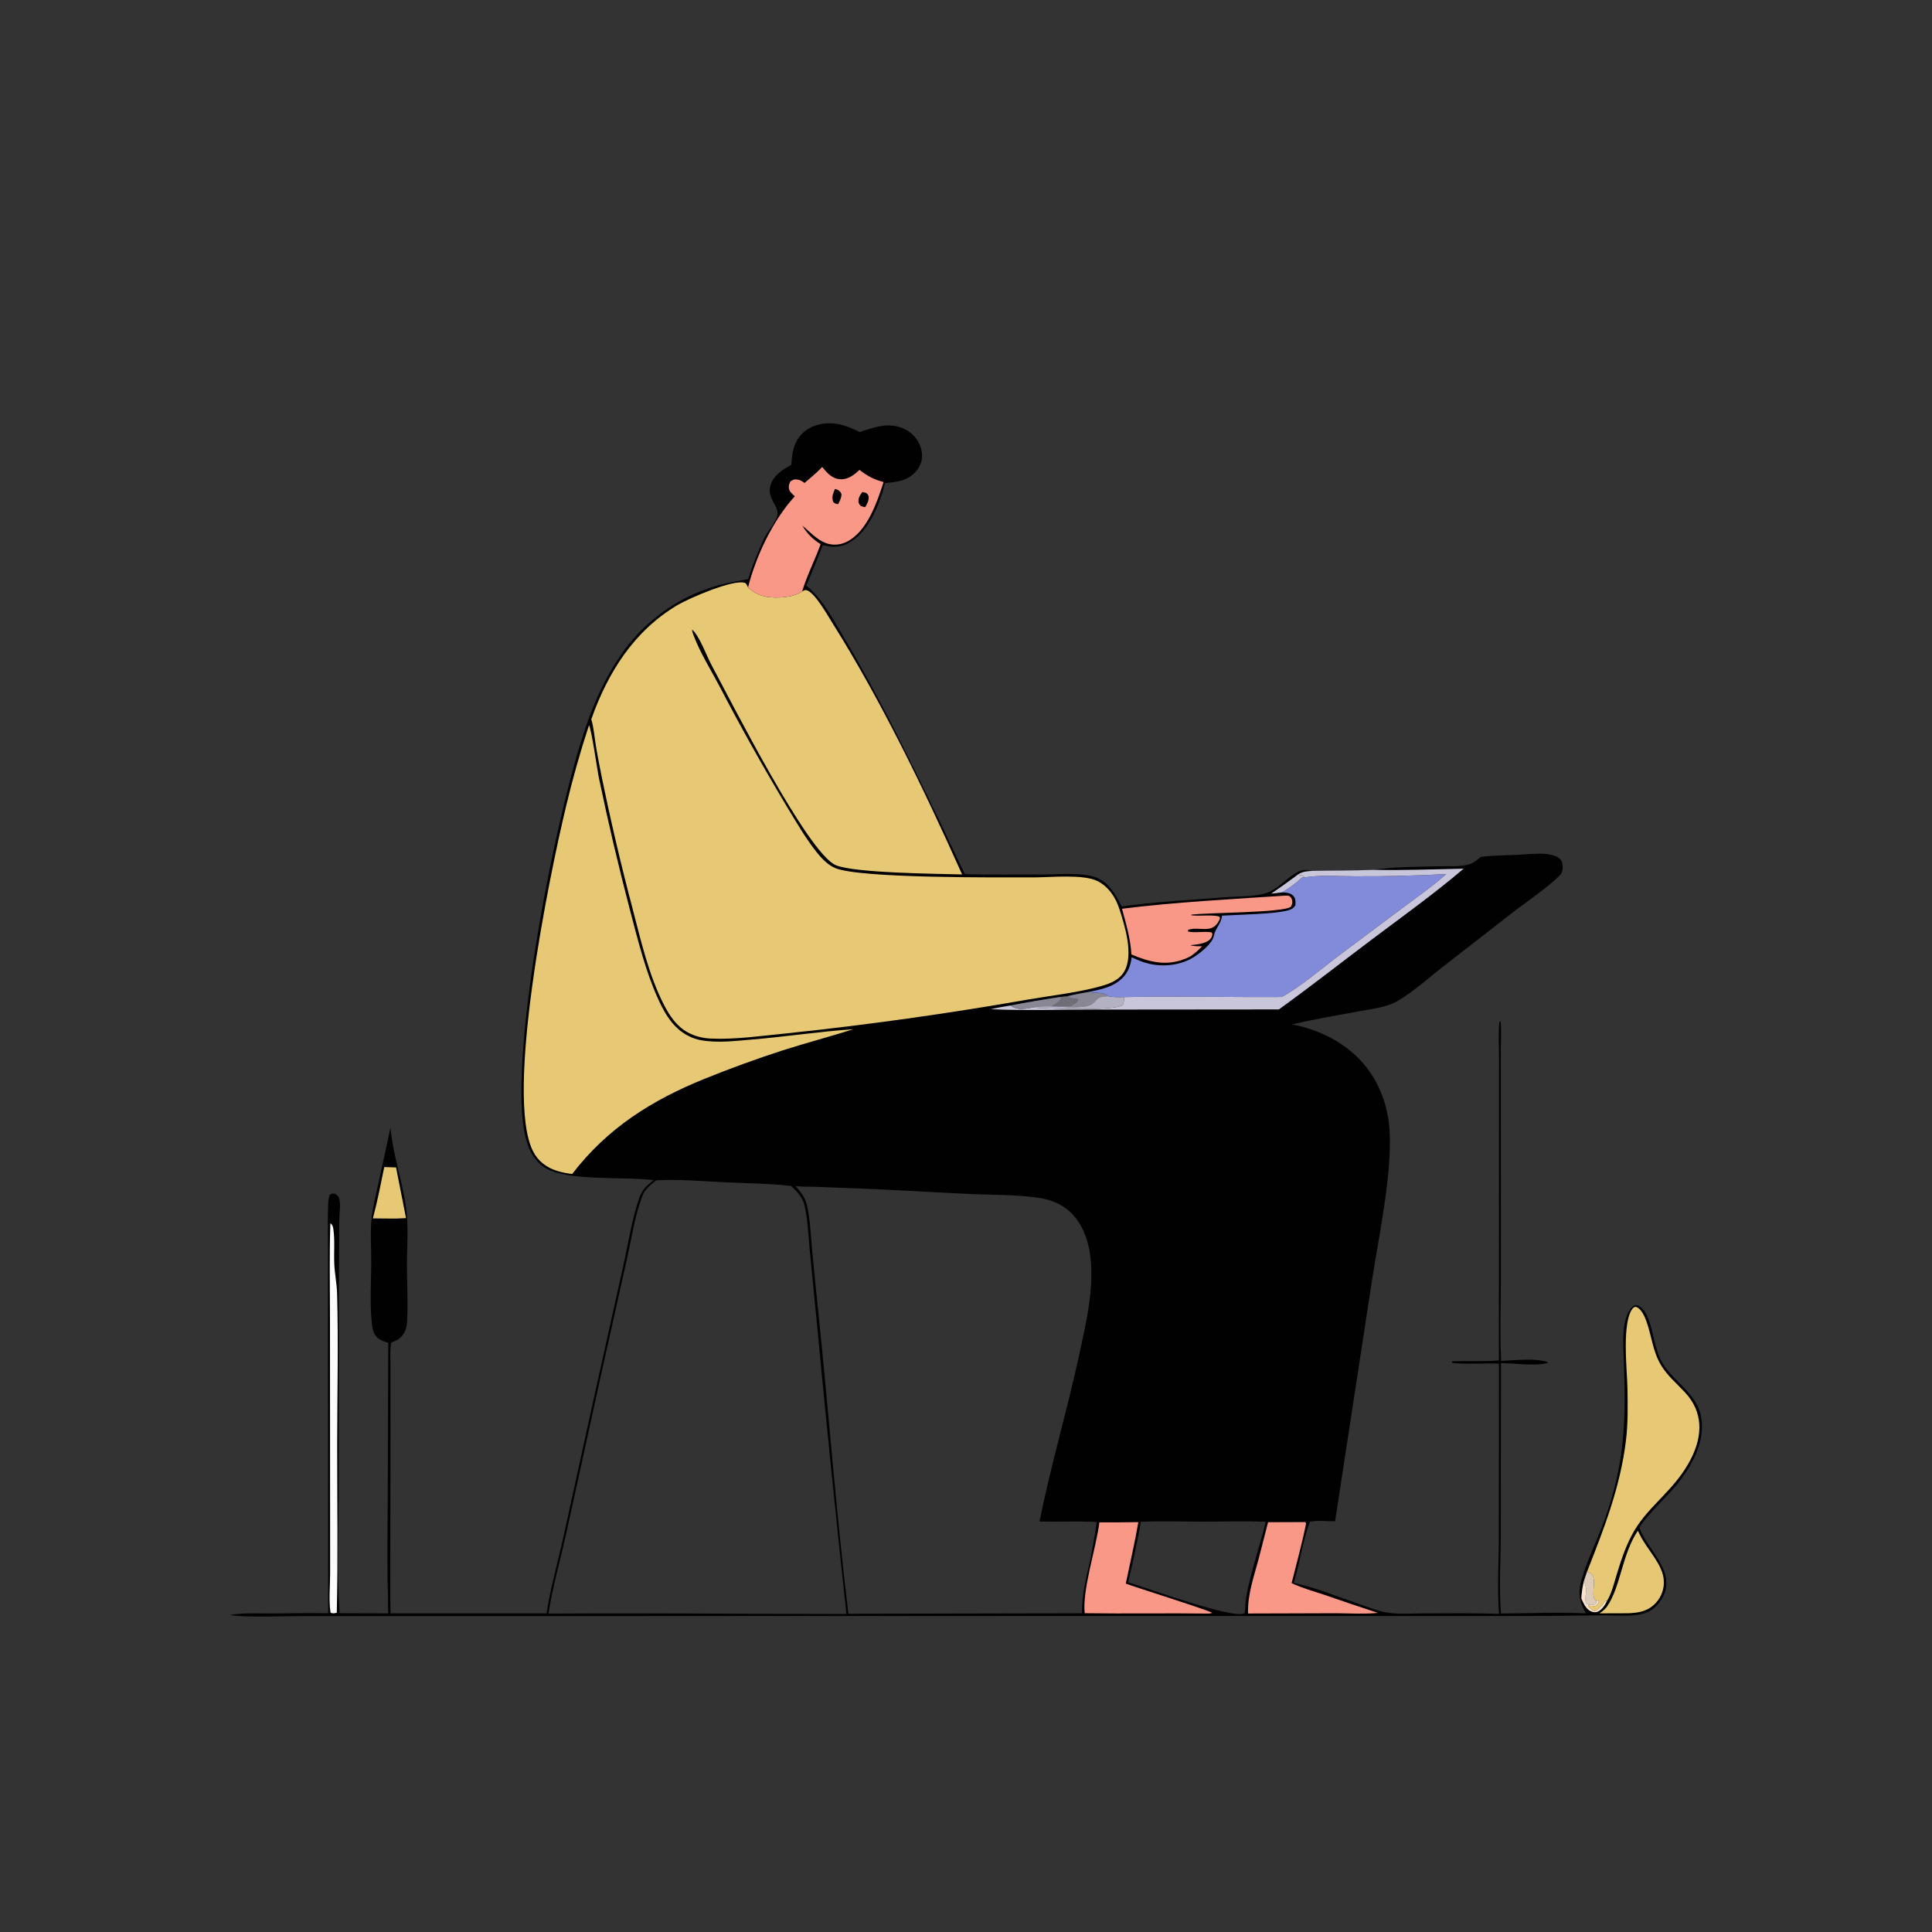 <?xml version="1.0" encoding="utf-8" ?>
<svg xmlns="http://www.w3.org/2000/svg" xmlns:xlink="http://www.w3.org/1999/xlink" width="1024" height="1024">
	<rect width="100%" height="100%" fill="#333333" stroke="none"/>
	<g>
		<path fill="#010101" d="M419.372 246.407C419.697 242.437 420.025 238.441 421.717 234.772C423.805 230.247 427.532 227.084 432.247 225.535C440.643 222.777 448.169 225.126 455.648 229.003C459.522 227.741 463.517 226.302 467.564 225.725C472.826 224.974 478.206 225.96 482.461 229.273C485.874 231.932 488.209 235.853 488.646 240.184C489.002 243.713 487.903 247.06 485.587 249.736C481.163 254.845 475.378 255.514 469.098 256.042C466.337 266.983 460.699 281.427 450.437 287.444C445.658 290.247 441.306 290.289 436.094 288.907Q431.956 299.738 427.375 310.389C436.037 317.407 442.101 329.174 447.751 338.647C466.471 370.035 482.436 403.028 498.359 435.895C502.774 445.008 506.894 454.297 511.447 463.336C525.11 463.705 538.826 463.484 552.495 463.505C561.065 463.518 572.128 462.229 580.288 464.843C587.432 467.131 591.41 474.155 594.53 480.444C612.527 477.886 630.753 477.055 648.859 475.593C655.639 475.045 665.441 475.405 671.616 473.154C676.914 471.222 681.176 466.292 685.914 463.28C689.639 460.912 691.435 460.714 695.631 461.565C706.358 461.297 717.062 461.524 727.791 461.021C739.332 459.295 751.782 459.501 763.458 459.138C768.54 458.98 774.046 459.596 778.939 458.021C781.169 457.303 783.091 455.58 784.929 454.177C791.278 453.298 797.753 453.376 804.149 453.083C809.138 452.854 814.548 452.146 819.518 452.63C821.865 452.858 824.576 453.454 826.467 454.951C827.85 456.047 828.162 457.449 828.243 459.123C828.327 460.849 828.067 462.576 826.816 463.869C820.725 470.162 808.535 478.34 801.207 484.057L764.657 512.507C757.513 518.053 745.134 529.194 737.291 532.208C731.752 534.337 725.423 535.039 719.604 536.129C708.079 538.288 696.41 540.16 685.027 542.974C701.406 546.17 716.808 554.578 726.326 568.542C732.521 577.63 735.921 588.566 736.53 599.516C737.816 622.628 730.721 655.778 727.127 679.03L707.629 806.292C703.313 806.403 698.436 805.691 694.247 806.551C690.534 817.033 688.878 828.226 685.785 838.92C697.668 841.583 709.415 846.452 720.964 850.373C725.303 851.846 729.769 853.656 734.276 854.518C740.821 855.769 748.218 855.119 754.885 855.112C768.097 855.099 781.319 854.885 794.523 855.388C793.476 842.83 794.423 826.518 794.424 813.442L794.467 722.804L793.73 722.746C789.442 722.429 771.716 723.319 769.442 722.2L769.785 721.555C777.983 721.181 786.241 721.714 794.427 721.086L794.517 598.167L794.517 560.88C794.52 554.601 794.038 547.89 794.717 541.657L795.373 541.29C795.842 546.324 795.468 551.589 795.468 556.651L795.479 586.804L795.52 675.156C795.518 690.465 794.912 706.023 795.627 721.298C803.054 721.031 813.079 719.674 820.169 721.852L820.319 722.375C813.649 724.26 802.68 722.499 795.552 722.484L795.466 811.136C795.449 825.064 794.427 841.651 795.533 855.198C810.409 855.092 825.692 854.419 840.542 855.081C837.11 848.843 836.206 844.329 838.234 837.299C841.317 826.615 846.603 816.262 850.374 805.759C861.313 775.292 861.839 752.898 860.66 721.111C860.363 713.076 858.889 697.254 866.092 691.912C867.389 691.677 868.012 691.749 869.151 692.483C874.217 695.744 875.841 707.133 877.386 712.691C878.337 716.112 879.294 719.419 881.15 722.484C887.424 732.841 899.583 738.491 901.714 751.438C903.699 763.505 897.543 775.353 890.507 784.676C884.377 792.8 873.606 801.837 868.943 809.675L869.161 810.28C873.378 821.633 887.512 831.979 881.925 845.274C880.356 849.009 876.525 853.308 872.664 854.719C865.529 857.326 855.651 856.037 848.003 856.166C828.869 856.49 809.766 856.532 790.629 856.535L665.921 856.494L264.111 856.554L160.844 856.551C152.463 856.532 128.933 857.464 121.892 855.973C129.108 854.691 137.057 855.206 144.392 855.164C154.228 855.106 164.108 854.864 173.94 855.058L173.782 708.017L173.843 662.181C173.854 654.278 173.565 646.257 173.937 638.369C174.017 636.661 174.057 634.795 174.834 633.247C176.095 632.476 176.113 632.512 177.587 632.701C178.684 633.418 179.465 633.995 179.824 635.328C180.661 638.441 179.827 643.682 179.821 646.999L179.623 688.145L179.572 787.034C179.511 809.58 178.401 832.555 180.031 855.031L205.848 855.113C205.564 852.557 205.633 850.041 205.676 847.476C205.01 829.194 205.492 810.708 205.525 792.405L205.781 711.681C203.116 710.955 200.519 710.015 198.854 707.672C197.253 705.42 197.005 700.938 196.802 698.204C196.086 688.571 196.739 678.595 196.77 668.926C196.797 660.73 196.055 651.859 197.153 643.776C197.862 638.553 199.259 633.293 200.358 628.133L206.992 597.614C208.172 611.804 213.213 625.795 215.227 639.966C216.631 649.847 215.677 660.549 215.687 670.554C215.697 680.314 216.329 690.274 215.777 700.01C215.674 701.839 215.495 703.661 214.753 705.358C213.364 708.536 211.134 710.215 207.946 711.355C207.75 711.425 207.553 711.491 207.356 711.559C206.552 715.655 206.994 720.711 206.985 724.903L206.972 750.809L206.846 845.651Q206.867 850.383 207.017 855.112L289.717 855.116L289.786 854.641C291.746 841.731 295.496 828.664 298.341 815.88L314.891 740.448L330.266 671.27C332.86 659.669 334.964 645.858 338.877 634.789C340.419 630.429 342.903 628.161 346.515 625.524C331.095 623.398 299.705 626.442 288.173 618.493C281.946 614.201 279.253 607.075 277.92 599.932C269.817 556.495 294.906 429.157 311.172 383.287C315.571 370.883 321.05 358.852 328.495 347.955Q329.65 346.229 330.882 344.557Q332.114 342.885 333.419 341.27Q334.724 339.655 336.101 338.099Q337.477 336.544 338.921 335.052Q340.366 333.56 341.876 332.135Q343.386 330.709 344.958 329.352Q346.531 327.996 348.162 326.711Q349.794 325.426 351.481 324.215Q353.169 323.005 354.909 321.871Q356.648 320.737 358.437 319.683Q360.226 318.628 362.061 317.655Q363.895 316.681 365.772 315.791Q367.648 314.901 369.562 314.095Q371.476 313.29 373.425 312.571Q375.373 311.852 377.352 311.221Q379.33 310.591 381.335 310.049C386.308 308.674 391.41 307.94 396.474 306.982Q400.099 295.938 404.958 285.378C406.836 281.343 411.213 277.17 412.065 272.824C412.934 268.389 406.392 264.066 408.334 257.382C409.924 251.908 414.718 248.986 419.372 246.407ZM535.504 532.957C538.624 535.226 541.609 534.983 545.285 534.393Q546.344 534.221 547.398 534.023C547.574 534.041 547.749 534.064 547.926 534.077C555.028 534.613 590.987 535.987 594.954 532.694C595.824 531.254 595.768 530.095 595.782 528.476C593.056 528.465 590.175 528.673 587.515 528.025C583.959 525.401 580.813 526.619 576.871 525.778C573.161 526.418 569.492 527.1 565.83 527.979L562.168 528.391Q548.781 530.352 535.504 532.957ZM660.039 850.877C660.722 839.668 668.047 818.694 670.836 806.585C659.548 806.121 648.148 806.516 636.845 806.507C626.189 806.499 615.35 806.073 604.715 806.599Q601.763 822.705 597.95 838.63C607.648 841.495 652.728 858.086 659.545 855.148C660.044 853.649 660.059 852.428 660.039 850.877ZM847.828 855.081Q855.474 855.106 863.12 855.029C868.779 854.811 873.552 853.94 877.622 849.561Q878.176 848.959 878.666 848.304Q879.155 847.649 879.576 846.947Q879.997 846.246 880.344 845.505Q880.691 844.764 880.961 843.992Q881.231 843.22 881.422 842.424Q881.612 841.629 881.72 840.818Q881.829 840.007 881.854 839.19Q881.88 838.372 881.822 837.556C881.251 829.083 873.156 821.488 869.439 814.005C868.998 813.117 868.525 812.243 868.071 811.361C859.655 823.989 858.986 841.224 851.727 851.57C850.676 853.067 849.316 854.052 847.828 855.081ZM347.797 625.608C344.766 627.963 341.798 630.348 340.395 634.06C336.394 644.649 334.628 656.92 332.146 667.983L318.164 730.488L300.078 812.927C297.133 826.186 292.618 842.135 290.733 855.228Q340.305 854.991 389.875 855.294L448.625 855.446Q440.275 778.733 433.013 701.911L429.048 661.227C428.338 653.894 428.123 646.005 426.408 638.83C425.387 634.557 422.4 631.522 419.295 628.597C407.875 627.24 396.108 627.205 384.609 626.663C372.469 626.09 359.933 624.896 347.797 625.608ZM841.146 833.1L839.561 837.817C838.744 840.961 838.346 843.914 838.13 847.154C839.204 849.638 840.606 852.923 843.311 854.058C844.542 854.574 845.696 854.718 846.947 854.156C848.979 853.242 850.84 850.533 851.715 848.566L850.941 848.361C849.538 850.319 847.417 853.354 844.978 853.924L844.633 853.435L844.344 853.708C843.354 852.975 842.471 852.063 841.567 851.226L842.247 851.676L841.859 851.579L841.733 851.038C842.94 851.079 844.133 851.189 845.334 851.302C846.799 850.573 846.734 850.4 847.422 848.886L847.134 848.226L846.032 848.519C842.772 846.269 846.11 838.923 844.168 835.203C843.418 833.766 842.611 833.603 841.146 833.1ZM449.668 855.322L573.481 855.063C573.38 844.906 575.793 835.612 578.093 825.797C579.142 819.437 580.524 813.104 581.236 806.696C571.159 806.149 561.04 806.677 550.951 806.458C556.943 776.538 565.754 747.124 572.174 717.272C575.032 703.979 578.295 690.067 578.448 676.423C578.562 666.236 577.139 655.808 571.321 647.183C566.742 640.397 560.065 636.608 552.137 635.179C540.607 633.101 525.813 633.387 513.921 632.836C493.007 631.866 472.094 630.523 451.175 629.753L431.284 629.011C428.155 628.9 424.681 629.124 421.622 628.576C424.241 631.635 426.778 634.709 427.708 638.735C429.403 646.072 429.651 654.148 430.354 661.656Q431.964 678.987 433.825 696.292C439.297 749.255 443.243 802.466 449.668 855.322Z"/>
		<path fill="#C9C6DB" fill-opacity="0.569" d="M565.83 527.979C569.492 527.1 573.161 526.418 576.871 525.778C580.813 526.619 583.959 525.401 587.515 528.025C585.005 528.229 582.754 528.04 581.001 530.129C578.533 533.074 576.598 533.379 572.893 533.71C564.702 534.443 555.325 532.385 547.398 534.023Q546.344 534.221 545.285 534.393C541.609 534.983 538.624 535.226 535.504 532.957Q548.781 530.352 562.168 528.391L562.271 529.254C561.735 531.043 558.934 532.278 557.424 533.165C560.789 533.426 564.08 533.408 567.453 533.308C568.949 532.341 570.766 531.581 571.591 529.991L570.727 529.328C569.317 529.176 567.716 529.141 566.474 528.395C566.255 528.263 566.045 528.118 565.83 527.979Z"/>
		<path fill="#C9C6DB" fill-opacity="0.859" d="M547.398 534.023C555.325 532.385 564.702 534.443 572.893 533.71C576.598 533.379 578.533 533.074 581.001 530.129C582.754 528.04 585.005 528.229 587.515 528.025C590.175 528.673 593.056 528.465 595.782 528.476C595.768 530.095 595.824 531.254 594.954 532.694C590.987 535.987 555.028 534.613 547.926 534.077C547.749 534.064 547.574 534.041 547.398 534.023Z"/>
		<path fill="#C9C6DB" fill-opacity="0.4" d="M562.168 528.391L565.83 527.979C566.045 528.118 566.255 528.263 566.474 528.395C567.716 529.141 569.317 529.176 570.727 529.328L571.591 529.991C570.766 531.581 568.949 532.341 567.453 533.308C564.08 533.408 560.789 533.426 557.424 533.165C558.934 532.278 561.735 531.043 562.271 529.254L562.168 528.391Z"/>
		<path fill="#818BD9" d="M766.52 463.261C759.61 469.514 751.764 474.928 744.311 480.516L711.493 505.075C701.081 512.784 690.657 522.067 679.407 528.42C651.546 528.618 623.63 527.865 595.782 528.476C593.056 528.465 590.175 528.673 587.515 528.025C583.959 525.401 580.813 526.619 576.871 525.778C582.543 524.608 588.479 523.536 593.179 519.892C597.413 516.608 599.188 512.521 599.793 507.358C602.802 508.769 605.739 510.056 608.99 510.801C616.922 512.619 625.899 511.617 632.829 507.219C636.2 505.079 642.569 500.106 643.327 496.141C644.147 491.859 647.22 489.906 647.694 485.306C656.317 484.791 675.126 484.542 682.511 482.553C684.404 482.044 685.615 481.466 686.606 479.751C686.706 477.967 686.773 476.159 685.429 474.758C683.86 473.123 681.625 473.102 679.527 472.96C682.819 470.972 686.653 468.396 689.366 465.69C690.152 464.906 690.52 465.119 691.62 465.021C700.129 463.624 709.768 464.491 718.442 464.455Q742.499 464.582 766.52 463.261Z"/>
		<path fill="#C9C6DB" d="M727.791 461.021C743.701 461.408 759.851 460.721 775.78 460.399C760.323 473.588 743.53 485.599 727.285 497.816C710.822 510.197 694.536 522.98 677.834 535.021L580.603 535.108C562.207 535.089 543.472 535.734 525.11 534.913C528.562 534.096 531.998 533.488 535.504 532.957C538.624 535.226 541.609 534.983 545.285 534.393Q546.344 534.221 547.398 534.023C547.574 534.041 547.749 534.064 547.926 534.077C555.028 534.613 590.987 535.987 594.954 532.694C595.824 531.254 595.768 530.095 595.782 528.476C623.63 527.865 651.546 528.618 679.407 528.42C690.657 522.067 701.081 512.784 711.493 505.075L744.311 480.516C751.764 474.928 759.61 469.514 766.52 463.261Q742.499 464.582 718.442 464.455C709.768 464.491 700.129 463.624 691.62 465.021C690.096 463.832 689.687 463.835 687.839 463.593C690.339 461.821 692.705 461.795 695.631 461.565C706.358 461.297 717.062 461.524 727.791 461.021Z"/>
		<path fill="#C9C6DB" d="M687.839 463.593C689.687 463.835 690.096 463.832 691.62 465.021C690.52 465.119 690.152 464.906 689.366 465.69C686.653 468.396 682.819 470.972 679.527 472.96C677.622 473.282 675.684 473.441 673.763 473.649Q680.908 468.771 687.839 463.593Z"/>
		<path fill="#E7C874" d="M313.393 381.241C322.122 356.493 336.059 334.369 359.071 320.714C365.146 317.109 388.654 306.951 394.707 308.896C395.64 309.195 396.025 310.494 396.476 311.326C401.39 315.836 406.498 316.921 413.05 316.674C416.951 316.527 421.926 315.789 425.158 313.451C425.285 313.384 425.407 313.307 425.538 313.249C426.496 312.82 426.758 312.539 427.779 312.898C432.039 314.396 438.519 325.935 441.054 329.969C467.218 371.59 489.84 418.591 509.939 463.466C496.538 463.113 452.815 462.752 442.974 458.549C428.01 452.159 387.331 371.397 377.141 352.514C374.449 347.525 370.771 337.119 366.867 333.697C366.789 334.818 367.253 335.774 367.643 336.817C371.044 345.93 376.788 355.061 381.334 363.686Q398.01 395.704 416.553 426.679C421.587 434.958 426.545 443.64 432.523 451.28C435.189 454.686 438.683 458.435 442.731 460.115C455.925 465.588 528.199 465.058 548.292 465.034C557.114 465.024 574.134 463.239 581.699 466.993C587.451 469.846 591.267 475.573 593.215 481.543C596.201 490.695 600.863 505.781 596.029 514.64C593.566 519.153 588.952 521.083 584.238 522.476C572.494 525.948 556.809 527.704 544.538 529.831Q481.186 540.944 417.219 547.671C404.029 548.938 390.094 551.049 376.848 550.469C372.466 550.277 368.131 549.228 364.293 547.059C358.563 543.821 354.897 538.389 351.957 532.669C343.82 516.841 339.679 498.386 335.189 481.25Q325.984 446.375 318.779 411.033C317.698 405.531 316.584 400.018 315.704 394.48C315.032 390.261 314.694 385.879 313.546 381.761C313.497 381.587 313.444 381.414 313.393 381.241Z"/>
		<path fill="#E7C874" d="M312.198 384.327C313.732 387.721 316.418 407.433 317.528 412.801Q324.919 448.187 334.103 483.15C338.18 498.59 342.115 514.613 348.7 529.206C351.436 535.269 354.697 541.371 359.859 545.728C363.202 548.55 367.151 550.531 371.464 551.32C380.298 552.936 389.755 551.712 398.631 550.972C416.524 549.48 434.402 546.707 452.281 545.514C439.868 549.446 427.262 552.752 414.858 556.709Q393.85 563.521 373.377 571.803C345.31 583.215 321.985 597.869 303.259 622.244C300.589 621.909 297.85 621.422 295.277 620.611C289.723 618.861 285.179 615.47 282.525 610.219C267.416 580.335 291.027 464.816 299.896 427.935Q305.127 405.871 312.198 384.327Z"/>
		<path fill="#E7C874" d="M841.146 833.1C850.238 810.002 858.865 788.021 861.829 763.174C862.899 754.204 862.733 745.09 862.597 736.068C862.452 726.487 859.295 699.952 865.723 693.064C866.381 692.809 866.693 692.499 867.404 692.777C870.076 693.824 871.855 698.102 872.731 700.599C875.453 708.349 875.996 716.184 880.308 723.454C883.624 729.043 888.647 733.241 893.036 737.942C902.876 748.481 902.452 760.943 896.274 773.162C888.062 789.404 874.241 797.617 866.245 811.239C861.998 818.474 859.459 826.155 857.001 834.126C855.541 838.859 854.337 844.343 851.715 848.566L850.941 848.361C849.538 850.319 847.417 853.354 844.978 853.924L844.633 853.435L844.344 853.708C843.354 852.975 842.471 852.063 841.567 851.226L842.247 851.676L841.859 851.579L841.733 851.038C842.94 851.079 844.133 851.189 845.334 851.302C846.799 850.573 846.734 850.4 847.422 848.886L847.134 848.226L846.032 848.519C842.772 846.269 846.11 838.923 844.168 835.203C843.418 833.766 842.611 833.603 841.146 833.1Z"/>
		<path fill="#FA9888" d="M435.775 247.505C438.34 250.618 440.966 253.745 445.329 254.004C449.523 254.254 452.66 251.731 455.549 249.049C459.557 252.209 463.339 254.227 468.312 255.491C464.864 266.129 459.723 281.625 448.897 287.103C445.424 288.86 441.478 289.202 437.801 287.872C432.839 286.077 429.269 281.818 425.248 278.599C427.81 282.843 430.733 285.783 434.938 288.425C431.965 296.771 427.679 305.009 425.158 313.451C421.926 315.789 416.951 316.527 413.05 316.674C406.498 316.921 401.39 315.836 396.476 311.326C400.669 294.743 409.691 275.636 421.278 263.05C419.885 261.712 418.152 260.491 418.087 258.411C418.047 257.136 418.331 256.299 418.93 255.163C420.281 254.252 421.113 253.87 422.761 254.193C424.294 254.493 425.202 255.023 426.395 255.997C429.545 253.252 432.948 250.582 435.775 247.505Z"/>
		<path fill="#010101" d="M457.077 260.76L459.133 261.282C459.688 261.878 460.191 262.193 460.351 263.029C460.751 265.125 459.563 267.059 458.574 268.815C457.739 268.665 457.052 268.46 456.255 268.189C455.729 267.527 455.177 267.084 455.046 266.217C454.72 264.053 455.853 262.42 457.077 260.76Z"/>
		<path fill="#010101" d="M442.524 259.157C442.705 259.2 442.888 259.234 443.066 259.286C444.685 259.761 445.241 260.338 445.986 261.755C446.052 263.822 445.116 265.419 444.247 267.229C442.942 267.027 442.702 266.971 441.677 266.152C440.609 263.604 441.536 261.572 442.524 259.157Z"/>
		<path fill="#FA9888" d="M680.837 474.725C681.555 474.641 682.372 474.757 683.098 474.788C684.174 475.529 684.6 475.858 684.874 477.254C685.127 478.547 684.794 479.512 684.159 480.603C680.321 483.785 639.712 483.678 631.443 484.777L631.37 485.108C635.776 485.736 642.574 484.603 646.37 485.851C646.665 487.02 646.751 486.551 646.285 487.57C642.631 495.561 635.582 490.671 629.703 492.882L629.684 493.743C633.779 494.577 638.059 493.446 642.139 494.186L642.584 494.892C642.48 495.805 642.391 496.494 641.842 497.275C639.73 500.279 634.28 500.525 630.938 500.979C632.939 501.633 635.031 501.52 637.116 501.553C635.222 503.531 633.438 505.177 631.173 506.744Q629.61 507.61 627.946 508.26C617.988 512.157 609.09 509.881 599.672 505.876C599.194 497.591 596.833 489.626 594.693 481.653C623.238 478.097 652.144 476.644 680.837 474.725Z"/>
		<path fill="#FA9888" d="M690.409 806.746L691.71 806.727L692.275 807.36C690.16 818.001 687.198 828.554 684.578 839.084C690.057 841.735 696.397 843.408 702.183 845.373Q716.19 850.22 730.264 854.867C723.173 855.573 715.756 855.107 708.625 855.043L661.486 855.185C661.21 845.315 664.351 836.463 666.899 827.049Q669.559 816.943 672.11 806.809L690.409 806.746Z"/>
		<path fill="#FA9888" d="M582.707 806.892Q593.022 806.942 603.336 806.761C601.495 817.657 598.928 828.514 596.683 839.338C602.017 841.373 641.906 853.859 642.495 854.878L640.893 855.231C618.902 854.921 596.903 855.353 574.916 855.029C573.51 842.95 581.024 820.247 582.707 806.892Z"/>
		<path fill="#E7C874" fill-opacity="0.988" d="M868.071 811.361C868.525 812.243 868.998 813.117 869.439 814.005C873.156 821.488 881.251 829.083 881.822 837.556Q881.88 838.372 881.854 839.19Q881.829 840.007 881.72 840.818Q881.612 841.629 881.422 842.424Q881.231 843.22 880.961 843.992Q880.691 844.764 880.344 845.505Q879.997 846.246 879.576 846.947Q879.155 847.649 878.666 848.304Q878.176 848.959 877.622 849.561C873.552 853.94 868.779 854.811 863.12 855.029Q855.474 855.106 847.828 855.081C849.316 854.052 850.676 853.067 851.727 851.57C858.986 841.224 859.655 823.989 868.071 811.361Z"/>
		<path fill="#FDFAFE" d="M175.109 648.337C175.247 648.453 175.397 648.556 175.524 648.684C176.367 649.535 176.558 650.544 176.716 651.684C177.541 657.62 176.9 663.936 177.178 669.939C177.423 675.213 178.522 680.408 178.667 685.696C179.396 712.179 178.744 738.847 178.714 765.349C178.681 795.144 179.179 825.03 178.498 854.813C177.305 855.014 176.299 855.334 175.184 854.707C174.179 848.171 174.969 840.456 174.978 833.797L174.959 789.756L174.892 698.912C174.894 682.085 174.504 665.151 175.109 648.337Z"/>
		<path fill="#E7C874" d="M203.666 618.564L209.912 618.775L215.206 645.632L209.731 645.869C205.701 645.875 201.668 645.803 197.638 645.764C200.037 636.826 201.806 627.631 203.666 618.564Z"/>
		<path fill="#F9E4D0" fill-opacity="0.859" d="M839.561 837.817L841.146 833.1C842.611 833.603 843.418 833.766 844.168 835.203C846.11 838.923 842.772 846.269 846.032 848.519C846.238 849.491 846.142 849.383 845.757 850.221C844.213 850.659 842.719 851.092 841.236 850.17C839.397 849.028 840.886 844.257 840.694 842.244C840.575 841 840.148 839.722 839.784 838.528L839.561 837.817Z"/>
		<path fill="#F9E4D0" fill-opacity="0.988" d="M839.561 837.817L839.784 838.528C840.148 839.722 840.575 841 840.694 842.244C840.886 844.257 839.397 849.028 841.236 850.17C842.719 851.092 844.213 850.659 845.757 850.221C846.142 849.383 846.238 849.491 846.032 848.519L847.134 848.226L847.422 848.886C846.734 850.4 846.799 850.573 845.334 851.302C844.133 851.189 842.94 851.079 841.733 851.038L841.859 851.579L842.247 851.676L841.567 851.226C842.471 852.063 843.354 852.975 844.344 853.708L844.633 853.435L844.978 853.924C847.417 853.354 849.538 850.319 850.941 848.361L851.715 848.566C850.84 850.533 848.979 853.242 846.947 854.156C845.696 854.718 844.542 854.574 843.311 854.058C840.606 852.923 839.204 849.638 838.13 847.154C838.346 843.914 838.744 840.961 839.561 837.817Z"/>
	</g>
	<g/>
</svg>
